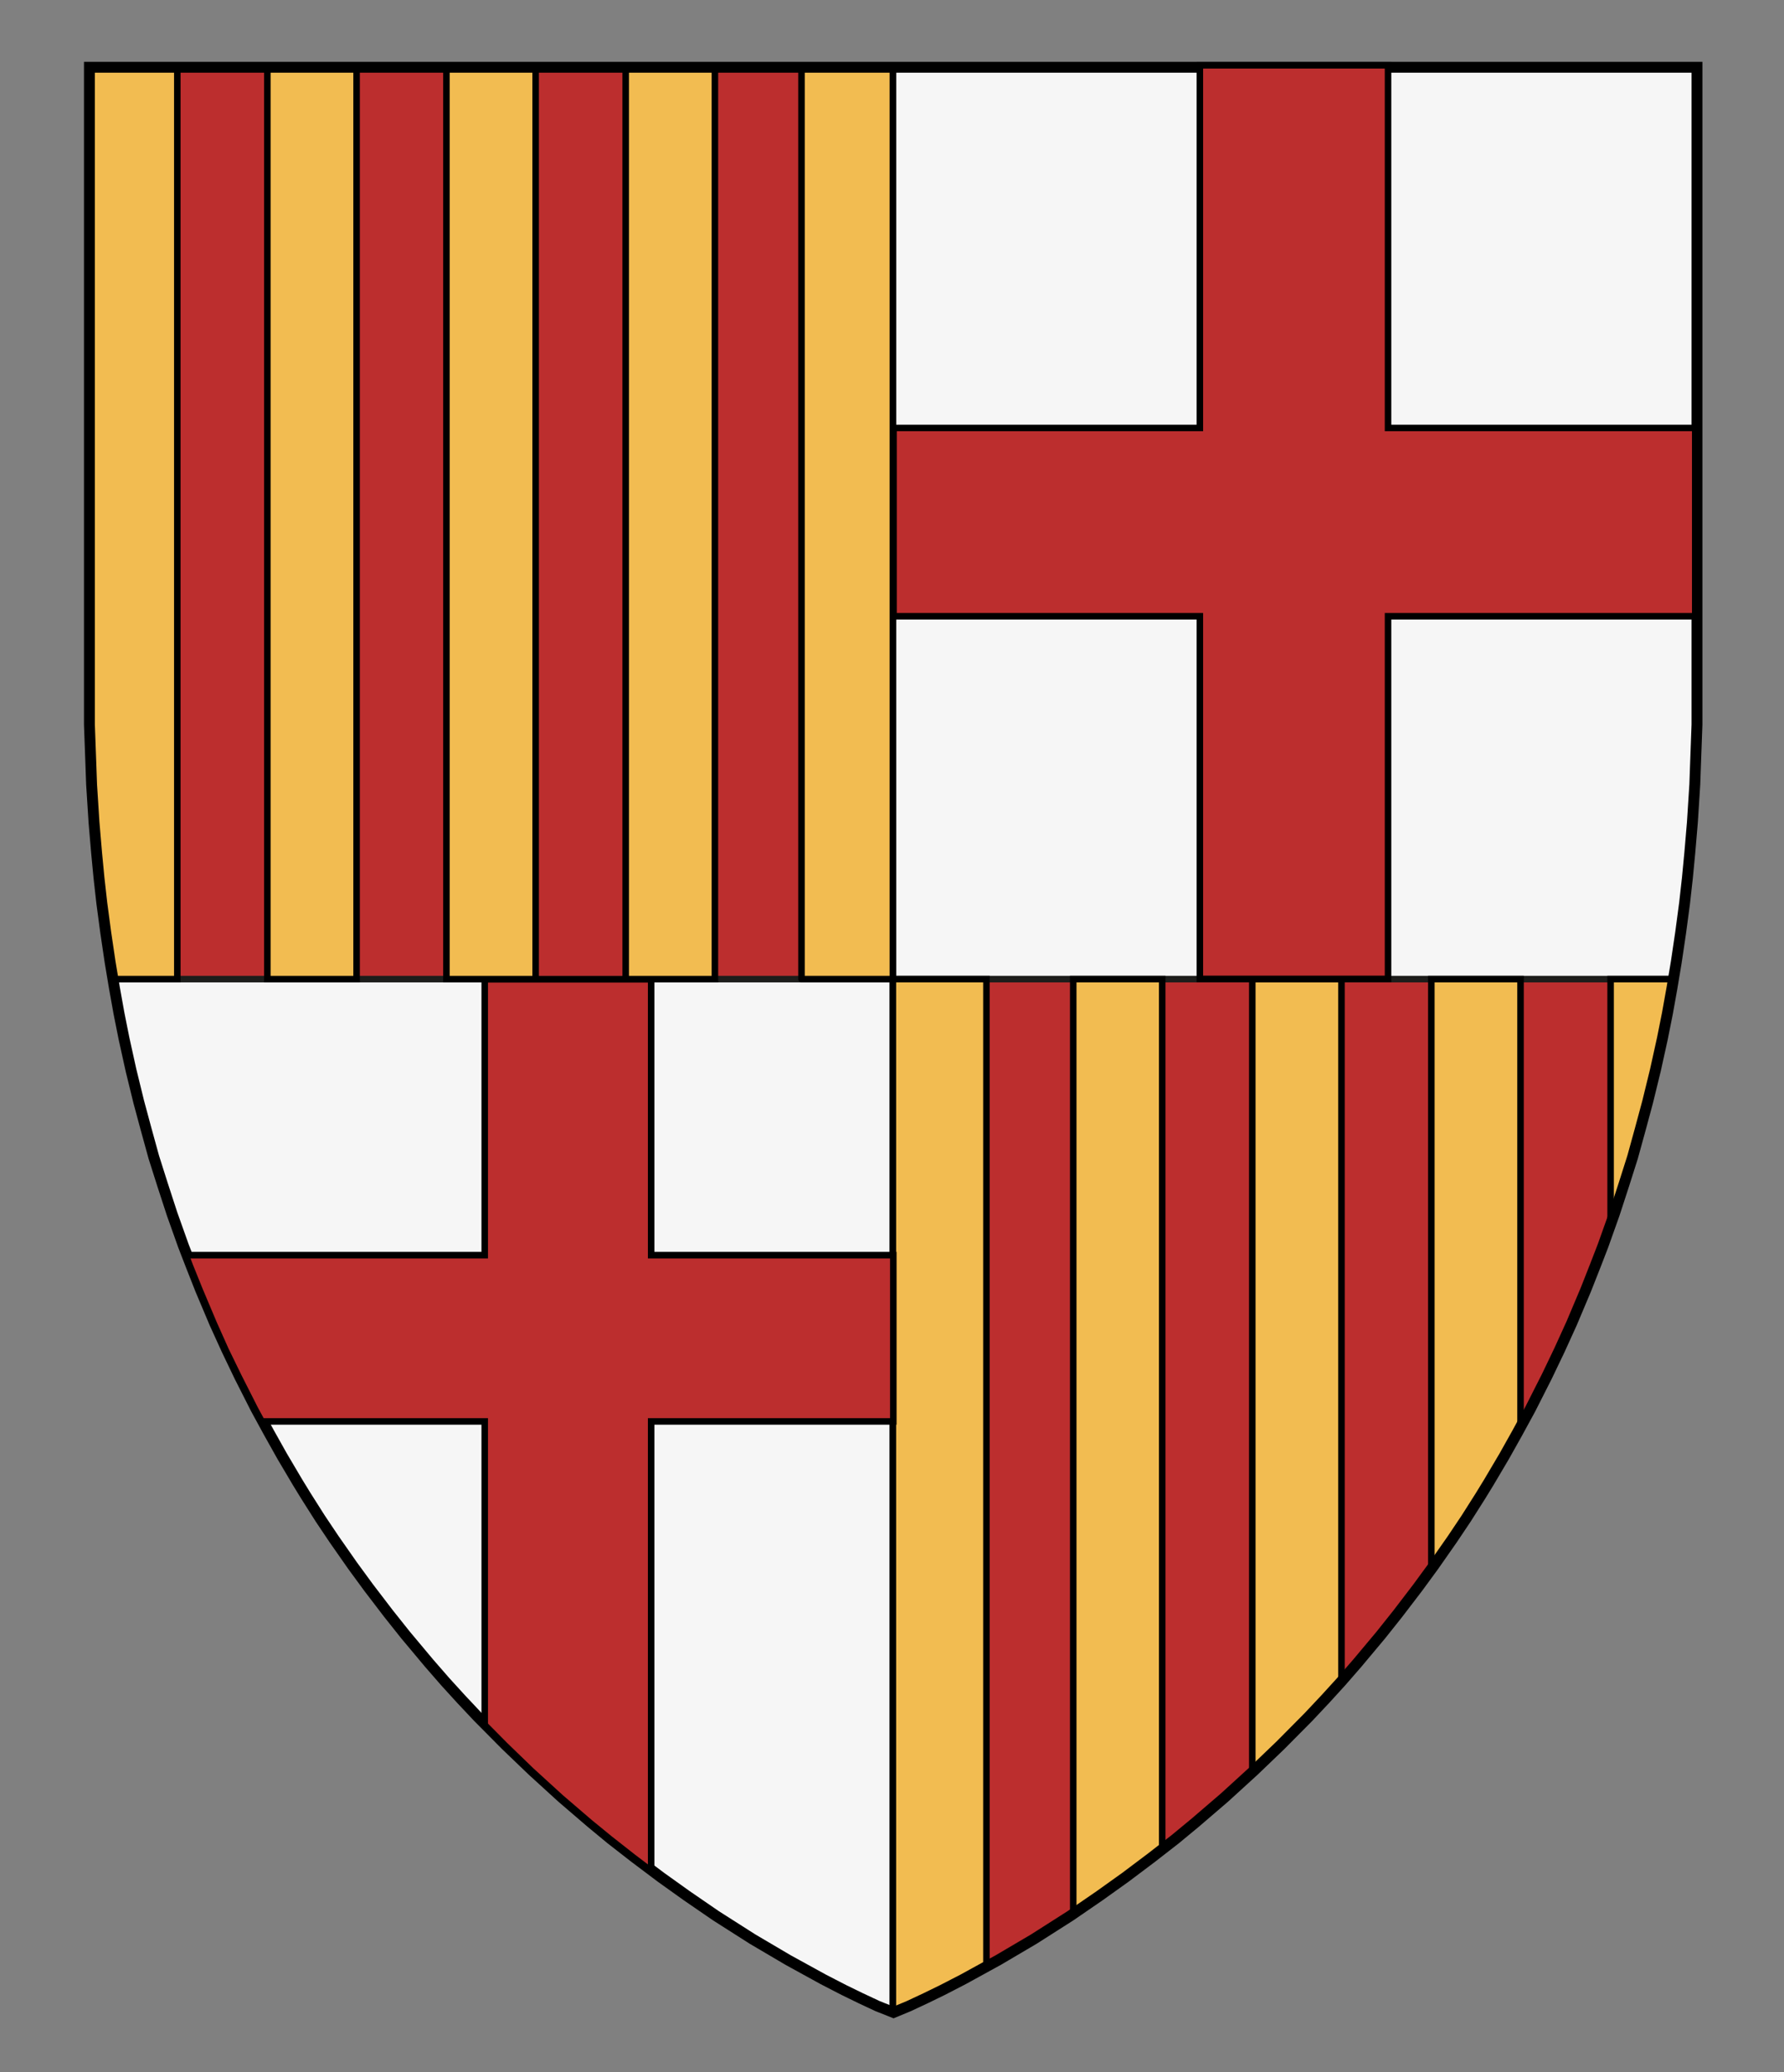 <?xml version="1.0" encoding="UTF-8" standalone="no"?>
<!-- Generator: Adobe Illustrator 16.0.0, SVG Export Plug-In . SVG Version: 6.00 Build 0)  -->

<svg
   xmlns:dc="http://purl.org/dc/elements/1.1/"
   xmlns:cc="http://creativecommons.org/ns#"
   xmlns:rdf="http://www.w3.org/1999/02/22-rdf-syntax-ns#"
   xmlns:svg="http://www.w3.org/2000/svg"
   xmlns="http://www.w3.org/2000/svg"
   xmlns:sodipodi="http://sodipodi.sourceforge.net/DTD/sodipodi-0.dtd"
   xmlns:inkscape="http://www.inkscape.org/namespaces/inkscape"
   version="1.1"
   id="Layer_1"
   x="0px"
   y="0px"
   width="820px"
   height="952px"
   viewBox="0 0 820 952"
   enable-background="new 0 0 820 952"
   xml:space="preserve"
   inkscape:version="0.92.2 (5c3e80d, 2017-08-06)"
   sodipodi:docname="Barcelona_14th_century.svg"><rect x="0" y="0" width="820" height="952" fill="#808080" stroke="none"/><defs
     id="defs17" /><sodipodi:namedview
     pagecolor="#ffffff"
     bordercolor="#666666"
     borderopacity="1"
     objecttolerance="10"
     gridtolerance="10"
     guidetolerance="10"
     inkscape:pageopacity="0"
     inkscape:pageshadow="2"
     inkscape:window-width="640"
     inkscape:window-height="480"
     id="namedview15"
     showgrid="false"
     inkscape:zoom="0.24789916"
     inkscape:cx="410"
     inkscape:cy="476"
     inkscape:window-x="0"
     inkscape:window-y="0"
     inkscape:window-maximized="0"
     inkscape:current-layer="Layer_1" /><g
     id="g70"><g
       id="g4"><polygon
         id="polygon2"
         points="475.2,890.8 492,880.1 505.4,870.9 517.3,862.4 529.4,853.3 540.2,844.9 549.4,837.3 562.8,825.8 576.4,813.4 588.5,801.8 601.4,788.8 609.3,780.4 616.5,772.5 623.9,764 634.7,751.1 642.5,741.3 651.6,729.4 659,719.3 667.6,707 673.9,697.6 680.5,687.2 684.3,681 691.4,669 697.4,658.3 703.4,647.3 711,632.3 716.8,620.2 722.4,607.9 728.9,592.5 733.2,581.6 736.8,572.3 742,557.7 746.4,544.2 750.4,531.6 753.9,518.9 757.3,506.3 760.9,491.6 764.1,477.1 766.4,465.6 768.5,453.9 770.5,441.9 772.5,428.4 774.3,414.9 775.6,403.3 776.7,391.8 777.9,377.7 779,360.4 779.4,349.2 780,332.9 780,30.9 41.1,30.9 41.1,332.9 41.7,349.2 42.1,360.4 43.2,377.7 44.4,391.8 45.5,403.3 46.8,414.9 48.6,428.4 50.6,441.9 52.6,453.9 54.7,465.6 57,477.1 60.2,491.6 63.8,506.3 67.2,518.9 70.7,531.6 74.7,544.2 79.1,557.7 84.3,572.3 87.9,581.6 92.2,592.5 98.7,607.9 104.3,620.2 110.1,632.3 117.7,647.3 123.7,658.3 129.7,669 136.8,681 140.6,687.2 147.2,697.6 153.5,707 162.1,719.3 169.5,729.4 178.6,741.3 186.4,751.1 197.2,764 204.6,772.5 211.8,780.4 219.7,788.8 232.6,801.8 244.7,813.4 258.3,825.8 271.7,837.3 280.9,844.9 291.7,853.3 303.8,862.4 315.7,870.9 329.1,880.1 345.9,890.8 362.2,900.4 378.4,909.3 387.9,914.2 395.7,918 403.4,921.6 410.7,924.5 417.7,921.6 425.4,918 433.2,914.2 442.7,909.3 458.9,900.4 "
         style="fill:#bc2e2e" /></g><g
       id="Layer_2"><g
         id="g8"><path
           id="path6"
           d="m 410.4,30.9 v 418.9 h 358.5 c 6.9,-40.9 10.8,-84.9 10.8,-132.2 0,-15.9 0,-286.7 0,-286.7 z m -358,418.9 c 60.7,359.2 357.7,474.6 358,474.7 V 449.8 Z"
           stroke-miterlimit="10"
           inkscape:connector-curvature="0"
           style="fill:#f6f6f6;stroke:#1d1d1b;stroke-width:3;stroke-miterlimit:10" /></g></g><path
       stroke-miterlimit="10"
       d="m 410.4,924.4 0.3,0.1 7,-2.9 7.7,-3.5 7.8,-3.8 9.5,-4.9 10.7,-5.9 V 449.8 h -43 c 0,168.3 0,364 0,474.6 z"
       id="path11"
       inkscape:connector-curvature="0"
       style="fill:#f2bc51;stroke:#000000;stroke-width:3;stroke-miterlimit:10" /><polygon
       stroke-miterlimit="10"
       points="505.4,870.9 517.3,862.4 529.4,853.3 534.2,849.6 534.2,449.8 493.3,449.8 493.3,879.2 "
       id="polygon13"
       style="fill:#f2bc51;stroke:#000000;stroke-width:3;stroke-miterlimit:10" /><polygon
       stroke-miterlimit="10"
       points="575.6,449.8 575.6,814.2 576.4,813.4 588.5,801.8 601.4,788.8 609.3,780.4 616.5,772.5 616.6,772.4 616.6,449.8 "
       id="polygon15"
       style="fill:#f2bc51;stroke:#000000;stroke-width:3;stroke-miterlimit:10" /><polygon
       stroke-miterlimit="10"
       points="698.9,655.6 698.9,449.8 657.9,449.8 657.9,720.8 659,719.3 667.6,707 673.9,697.6 680.5,687.2 684.3,681 691.4,669 697.4,658.3 "
       id="polygon17"
       style="fill:#f2bc51;stroke:#000000;stroke-width:3;stroke-miterlimit:10" /><polygon
       stroke-miterlimit="10"
       points="768.5,453.9 769.2,449.8 740.3,449.8 740.3,562.5 742,557.7 746.4,544.2 750.4,531.6 753.9,518.9 757.3,506.3 760.9,491.6 764.1,477.1 766.4,465.6 "
       id="polygon19"
       style="fill:#f2bc51;stroke:#000000;stroke-width:3;stroke-miterlimit:10" /><polygon
       stroke-miterlimit="10"
       points="46.8,414.9 48.6,428.4 50.6,441.9 51.9,449.8 81.5,449.8 81.5,30.9 41.1,30.9 41.1,332.9 41.7,349.2 42.1,360.4 43.2,377.7 44.4,391.8 45.5,403.3 "
       id="polygon21"
       style="fill:#f2bc51;stroke:#000000;stroke-width:3;stroke-miterlimit:10" /><rect
       x="122.9"
       y="30.9"
       stroke-miterlimit="10"
       width="41"
       height="418.9"
       id="rect23"
       style="fill:#f2bc51;stroke:#000000;stroke-width:3;stroke-miterlimit:10" /><rect
       x="205.2"
       y="30.9"
       stroke-miterlimit="10"
       width="41"
       height="418.9"
       id="rect25"
       style="fill:#f2bc51;stroke:#000000;stroke-width:3;stroke-miterlimit:10" /><rect
       x="287.6"
       y="30.9"
       stroke-miterlimit="10"
       width="41"
       height="418.9"
       id="rect27"
       style="fill:#f2bc51;stroke:#000000;stroke-width:3;stroke-miterlimit:10" /><path
       stroke-miterlimit="10"
       d="m 410.4,30.9 h -42 v 418.9 h 42 c 0,-172.1 0,-349.8 0,-418.9 z"
       id="path29"
       inkscape:connector-curvature="0"
       style="fill:#f2bc51;stroke:#000000;stroke-width:3;stroke-linejoin:round;stroke-miterlimit:10" /><g
       id="g34"><polygon
         id="polygon32"
         points="475.2,890.8 492,880.1 505.4,870.9 517.3,862.4 529.4,853.3 540.2,844.9 549.4,837.3 562.8,825.8 576.4,813.4 588.5,801.8 601.4,788.8 609.3,780.4 616.5,772.5 623.9,764 634.7,751.1 642.5,741.3 651.6,729.4 659,719.3 667.6,707 673.9,697.6 680.5,687.2 684.3,681 691.4,669 697.4,658.3 703.4,647.3 711,632.3 716.8,620.2 722.4,607.9 728.9,592.5 733.2,581.6 736.8,572.3 742,557.7 746.4,544.2 750.4,531.6 753.9,518.9 757.3,506.3 760.9,491.6 764.1,477.1 766.4,465.6 768.5,453.9 770.5,441.9 772.5,428.4 774.3,414.9 775.6,403.3 776.7,391.8 777.9,377.7 779,360.4 779.4,349.2 780,332.9 780,30.9 41.1,30.9 41.1,332.9 41.7,349.2 42.1,360.4 43.2,377.7 44.4,391.8 45.5,403.3 46.8,414.9 48.6,428.4 50.6,441.9 52.6,453.9 54.7,465.6 57,477.1 60.2,491.6 63.8,506.3 67.2,518.9 70.7,531.6 74.7,544.2 79.1,557.7 84.3,572.3 87.9,581.6 92.2,592.5 98.7,607.9 104.3,620.2 110.1,632.3 117.7,647.3 123.7,658.3 129.7,669 136.8,681 140.6,687.2 147.2,697.6 153.5,707 162.1,719.3 169.5,729.4 178.6,741.3 186.4,751.1 197.2,764 204.6,772.5 211.8,780.4 219.7,788.8 232.6,801.8 244.7,813.4 258.3,825.8 271.7,837.3 280.9,844.9 291.7,853.3 303.8,862.4 315.7,870.9 329.1,880.1 345.9,890.8 362.2,900.4 378.4,909.3 387.9,914.2 395.7,918 403.4,921.6 410.7,924.5 417.7,921.6 425.4,918 433.2,914.2 442.7,909.3 458.9,900.4 "
         stroke-miterlimit="10"
         style="fill:none;stroke:#000000;stroke-width:5;stroke-miterlimit:10" /></g><g
       id="g41"><g
         id="Layer_1_2_"><polygon
           id="polygon36"
           points="779.2,196.6 638,196.6 638,30 551.5,30 551.5,196.6 410.7,196.6 410.7,283.1 551.5,283.1 551.5,449.7 638,449.7 638,283.1 779.2,283.1 "
           stroke-miterlimit="10"
           style="fill:#bc2e2e;stroke:#000000;stroke-width:3;stroke-miterlimit:10" /></g><polygon
         id="polygon39"
         points="117.2,647.3 120.3,653 222.8,653 222.8,792.4 232.1,801.8 244.1,813.4 257.7,825.8 271.1,837.3 280.4,844.9 291.1,853.3 299.3,859.5 299.3,653 410.6,653 410.6,576.6 299.3,576.6 299.3,449.9 222.8,449.9 222.8,576.6 85.4,576.6 87.3,581.6 91.7,592.5 98.2,607.9 103.7,620.2 109.6,632.3 "
         stroke-miterlimit="10"
         style="fill:#bc2e2e;stroke:#000000;stroke-width:3;stroke-miterlimit:10" /></g></g></svg>